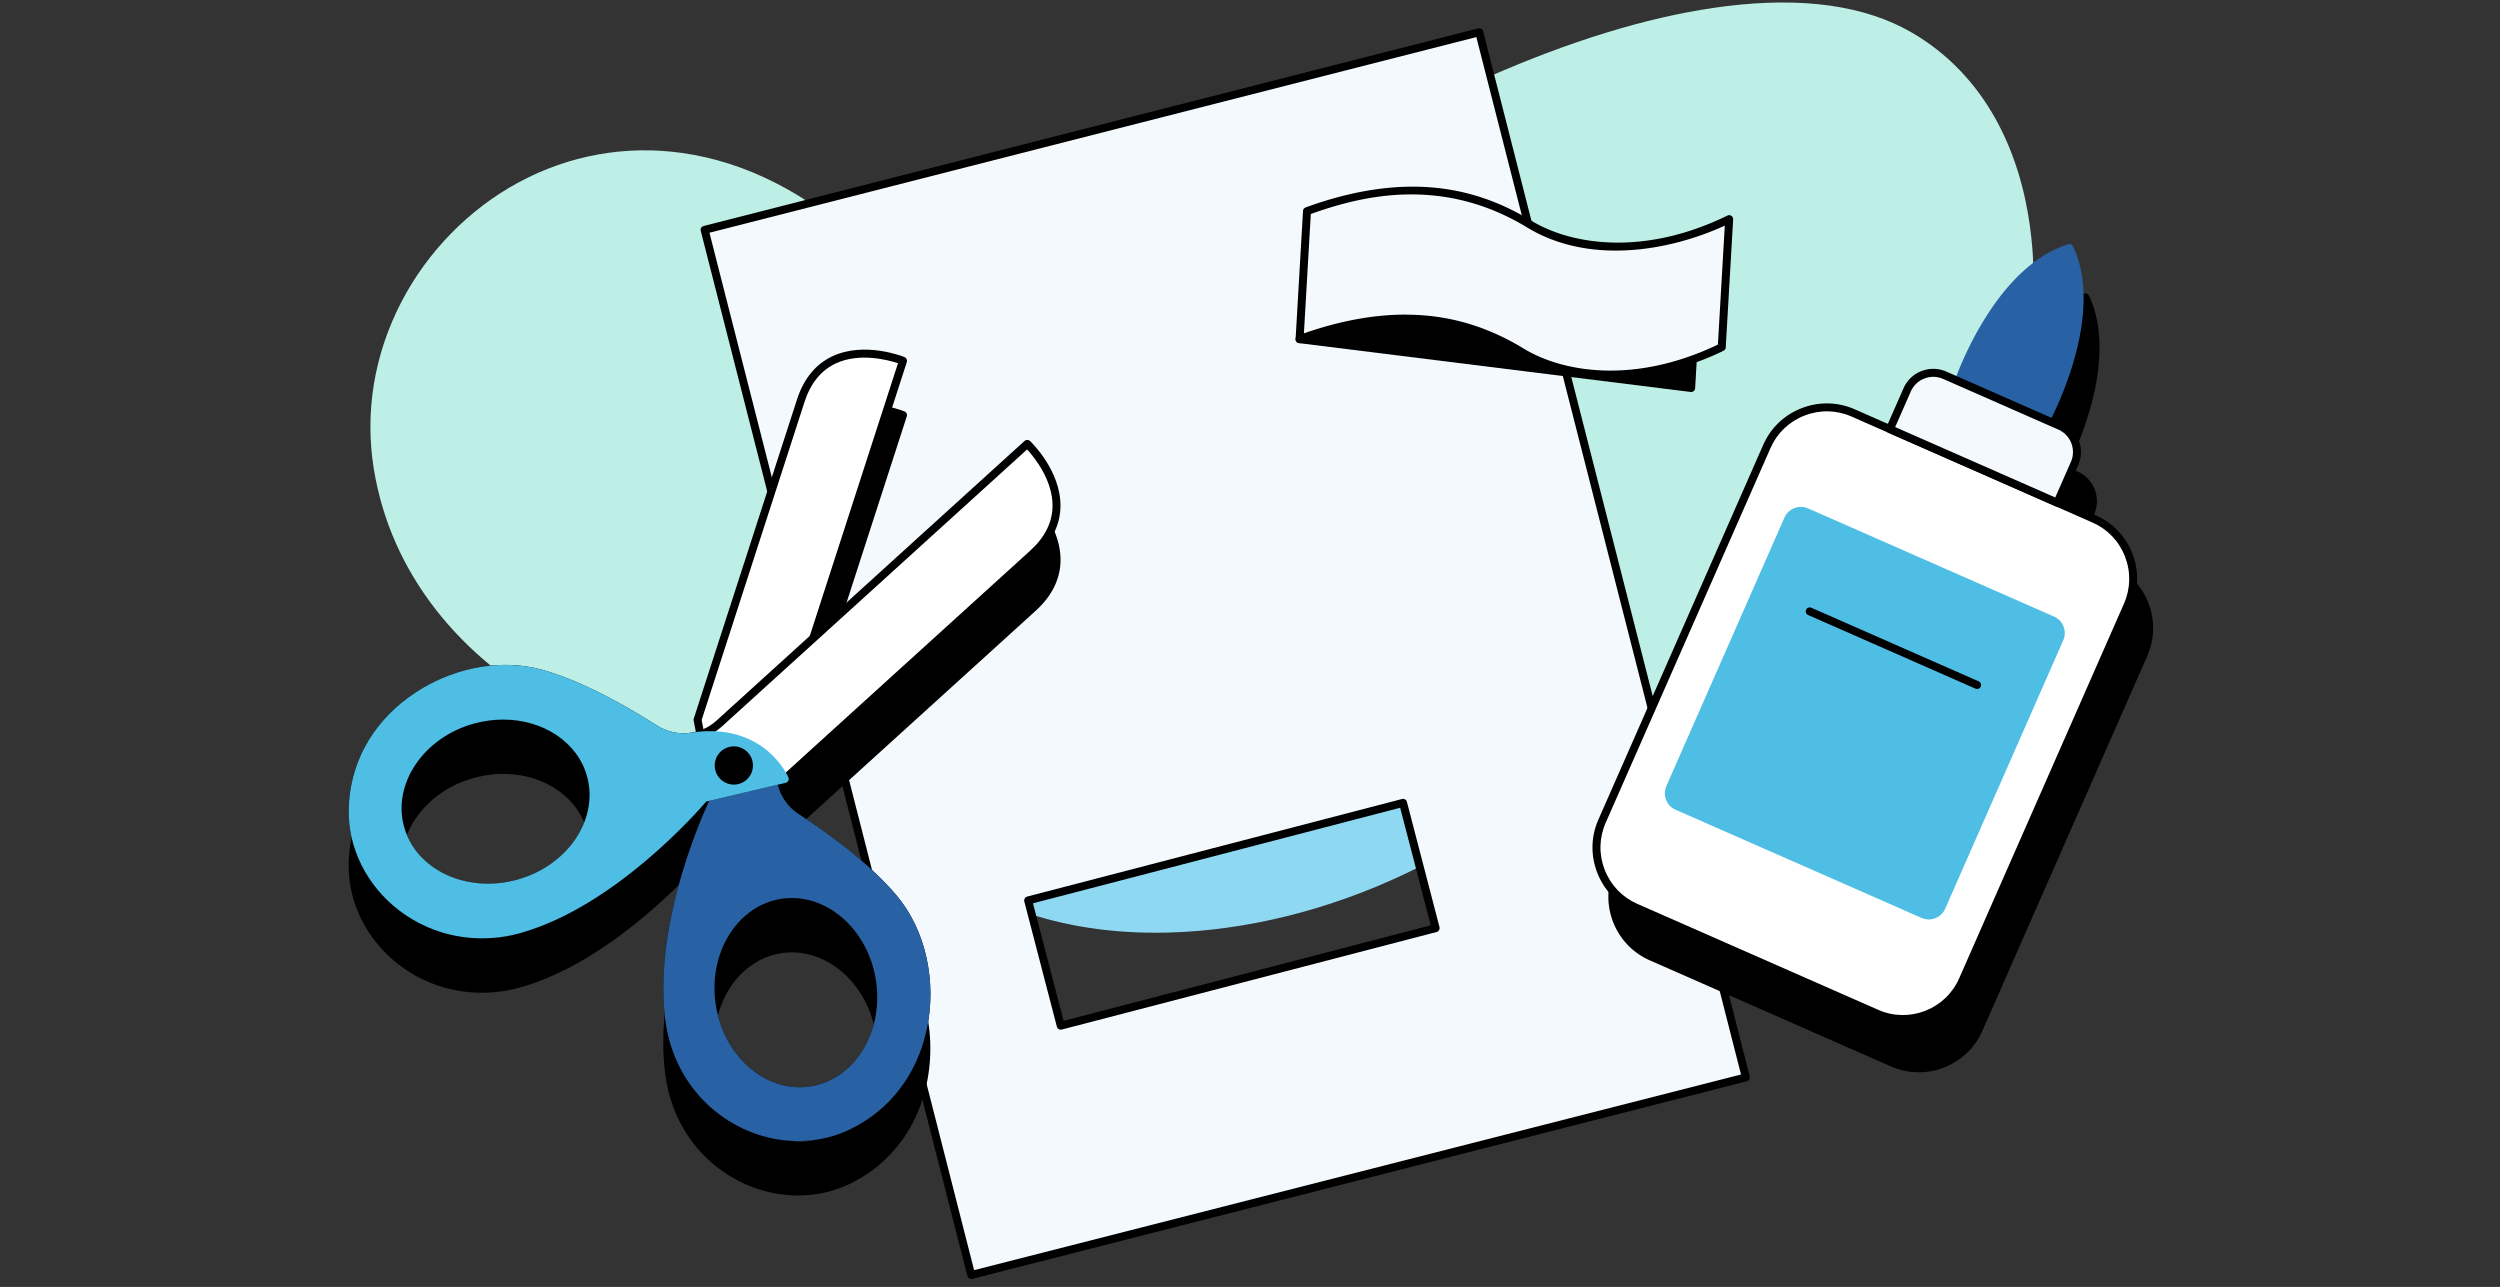 <svg xmlns="http://www.w3.org/2000/svg" id="Life_Events_" data-name="Life Events" viewBox="0 0 948 488"><rect x="0" y="0" width="948" height="488" fill="#333333" stroke="none"/><defs><style>.cls-2{fill:#2862a4}.cls-4{fill:#4ebee5}.cls-5{fill:#f3f9fc}.cls-6{fill:#fff}.cls-7{fill:#bdefe6}</style></defs><path d="M621.15 223.03c-6.66-23.33-30.04-46.32-69.49-68.35-29.23-16.32-56.91-25.99-57.18-26.08-.11-.04-.22-.06-.33-.07-36.27-4.06-70.7 2-99.57 17.52-25.48 13.7-46.51 34.88-59.22 59.64-9.78 19.06-14.34 39.36-13.19 58.7 1.2 20.16 8.62 38.35 21.47 52.6 21.43 23.76 54.85 36.7 94.49 36.7 1.62 0 3.26-.02 4.9-.06 29.79-.79 60.97-8.55 90.16-22.45 30.15-14.35 56.17-34.38 75.24-57.92 13.27-16.38 17.55-33.28 12.71-50.24Z" style="fill:#8fd8f2"/><path d="M327.68 93.23c-.06-.09-.14-.18-.22-.25-21.48-19.78-44.61-31.54-68.76-34.97-21.44-3.04-42.9.82-62.06 11.16-18.73 10.11-34.5 26.2-44.42 45.3-10.38 20-13.99 42-10.43 63.61 3.21 19.45 11.19 37.42 23.72 53.41 11.59 14.79 27.14 27.66 44.98 37.21 23.92 12.82 50.81 19.32 77.12 19.32 20.88 0 41.41-4.1 59.79-12.38 15.17-6.84 25.01-18.05 29.25-33.33 6.46-23.29.17-55.49-18.71-95.69-14-29.81-30.1-53.16-30.26-53.39ZM768.04 75.95c-6.18-28.89-21.13-50.92-43.24-63.69-17.57-10.15-41.14-13.49-70.07-9.94-25.41 3.12-53.98 11.37-84.9 24.51-55.08 23.4-111.04 60.14-139.24 91.42-10.61 11.77-14.97 25.31-12.98 40.25 2.88 21.56 18.62 45.64 46.79 71.58 20.88 19.23 41.2 32.37 41.4 32.5.09.06.2.11.3.15.4.15 40.81 14.66 87.68 19.3 9.66.96 18.93 1.43 27.78 1.43 16.43 0 31.43-1.64 44.79-4.92 25.86-6.34 45.68-18.84 58.92-37.16 36.62-50.69 53.41-115.63 42.77-165.43Z" class="cls-7"/><path d="m267.18 87.16 101.11 396.32 293.74-74.94L560.92 12.22 267.18 87.16Zm277.21 264.79-142.16 37-12.36-47.5 142.16-37 12.36 47.5Z" class="cls-5"/><path d="M368.29 484.99c-.27 0-.54-.07-.77-.21-.35-.2-.59-.54-.69-.93L265.72 87.53c-.1-.39-.04-.8.17-1.15.2-.35.54-.59.93-.69l293.73-74.93c.81-.21 1.63.28 1.84 1.09L663.5 408.17c.21.81-.28 1.63-1.09 1.84l-293.74 74.94c-.12.03-.25.05-.37.05ZM269.02 88.25l100.36 393.39 290.81-74.19L559.83 14.06 269.02 88.25Zm133.21 302.21c-.67 0-1.29-.45-1.46-1.13l-12.36-47.5c-.1-.39-.04-.8.16-1.15.2-.35.54-.6.92-.7l142.16-37c.39-.1.8-.04 1.15.16s.6.54.7.92l12.36 47.5c.21.81-.27 1.63-1.08 1.85l-142.16 37c-.13.03-.26.05-.38.05Zm-10.52-47.93 11.6 44.58 139.23-36.23-11.6-44.58-139.23 36.23Z"/><path d="M643.5 109.73 525.77 98c-.42-.04-.84.09-1.15.37l-32.82 29.12c-.44.39-.62 1.01-.44 1.58.18.57.67.98 1.26 1.05l148.48 18.51c.06 0 .13.01.19.01a1.512 1.512 0 0 0 1.51-1.43l2.08-35.9c.05-.81-.55-1.51-1.36-1.59Z"/><path d="M495.61 80.08c39.93-14.59 66-6.22 84.24 4.88 22.78 13.85 53.42 9.1 75.85-1.85l-2.81 48.54c-22.43 10.95-53.07 15.7-75.85 1.85-18.24-11.09-44.31-19.47-84.24-4.88l2.81-48.54Z" class="cls-5"/><path d="M610.04 143.54c-12.71 0-24.3-2.99-33.78-8.75-32.28-19.62-62.79-12.11-82.94-4.75-.48.17-1.01.1-1.42-.21-.41-.3-.64-.79-.61-1.3l2.81-48.54c.03-.6.42-1.13.99-1.33 18.31-6.69 35.45-9.14 50.95-7.27 12.07 1.45 23.39 5.47 34.59 12.28 15.17 9.23 42.69 13.57 74.41-1.92a1.511 1.511 0 0 1 2.17 1.45l-2.81 48.54c-.03.55-.36 1.03-.85 1.27-12.1 5.91-25.73 9.59-38.37 10.38-1.74.11-3.46.16-5.16.16Zm-77.1-24.22c3.5 0 6.94.2 10.29.6 12.07 1.45 23.39 5.47 34.59 12.28 15.05 9.15 42.23 13.49 73.61-1.53l2.61-45.11c-21.42 9.8-51.65 14.87-74.98.68-31.79-19.32-61.86-12.33-82-5.09l-2.62 45.26c13.55-4.73 26.45-7.11 38.5-7.11ZM800.77 214.06l-12.6-5.54 5.93-13.48c1.33-3.02 1.4-6.37.2-9.44s-3.51-5.49-6.53-6.82l-3.8-1.67c1.61-3.2 5.49-11.38 8.47-21.67 5.04-17.42 4.93-32.4-.32-43.34a1.508 1.508 0 0 0-1.8-.79c-11.61 3.52-22.73 13.56-32.16 29.05-5.56 9.14-8.98 17.53-10.25 20.89l-3.8-1.67c-3.02-1.33-6.37-1.4-9.44-.2a12.242 12.242 0 0 0-6.82 6.53l-5.93 13.48-12.6-5.54c-13.28-5.84-28.83.21-34.67 13.49L612.12 329.5c-5.84 13.28.21 28.83 13.49 34.67l91.44 40.22c3.37 1.48 6.94 2.22 10.52 2.22 3.23 0 6.48-.6 9.59-1.82 6.57-2.55 11.73-7.49 14.55-13.89l62.53-142.16c5.84-13.28-.21-28.83-13.49-34.67Z"/><rect width="149.47" height="204.88" x="632.41" y="168.01" class="cls-6" rx="24.79" ry="24.79" transform="rotate(23.74 707.194 270.472)"/><path d="M721.56 387.93c-3.53 0-7.12-.71-10.55-2.22l-91.44-40.22c-6.41-2.82-11.34-7.98-13.89-14.55-2.55-6.57-2.41-13.71.41-20.11l62.53-142.16c2.82-6.41 7.98-11.34 14.55-13.89 6.56-2.55 13.71-2.41 20.11.41l91.44 40.22c6.41 2.82 11.34 7.98 13.89 14.55 2.55 6.57 2.41 13.71-.41 20.11l-62.53 142.16c-4.33 9.84-14 15.71-24.11 15.71Zm-9.33-4.99c11.75 5.17 25.51-.19 30.68-11.94l62.53-142.16c2.49-5.67 2.62-11.99.36-17.8-2.26-5.81-6.63-10.39-12.29-12.88l-91.44-40.22c-5.67-2.49-11.99-2.62-17.8-.36-5.81 2.26-10.39 6.63-12.88 12.29l-62.53 142.16c-2.49 5.67-2.62 11.99-.36 17.8 2.26 5.81 6.63 10.39 12.29 12.88l91.44 40.22Z"/><path d="M782.51 237.59a6.763 6.763 0 0 0-3.6-3.77l-93.27-41.03a6.77 6.77 0 0 0-5.21-.11c-1.7.66-3.04 1.94-3.77 3.6l-44.77 101.79a6.77 6.77 0 0 0-.11 5.21c.66 1.7 1.94 3.04 3.6 3.77l93.27 41.02c.89.39 1.82.58 2.73.58 2.62 0 5.12-1.52 6.24-4.07l44.77-101.79c.73-1.66.77-3.51.11-5.21Z" class="cls-4"/><path d="M749.72 261.27c-.2 0-.41-.04-.61-.13l-63.47-27.92a1.523 1.523 0 0 1-.78-1.99c.34-.76 1.23-1.11 1.99-.78l63.47 27.92c.76.34 1.11 1.23.78 1.99-.25.57-.8.9-1.39.9Z"/><path d="M786.08 93.43a1.508 1.508 0 0 0-1.8-.79c-11.61 3.52-22.73 13.56-32.16 29.05-7.06 11.6-10.66 22-10.81 22.44-.25.74.1 1.56.82 1.88l33.1 14.56a1.511 1.511 0 0 0 1.94-.66c.22-.41 5.45-10.09 9.23-23.13 5.04-17.42 4.93-32.4-.32-43.34Z" class="cls-2"/><path d="m737.47 142.278 43.654 19.2c5.465 2.403 7.952 8.795 5.549 14.26l-6.538 14.866-63.473-27.916 6.538-14.865c2.403-5.465 8.796-7.952 14.26-5.549Z" class="cls-5"/><path d="M780.13 192.15c-.21 0-.42-.04-.61-.13l-63.47-27.92a1.523 1.523 0 0 1-.78-1.99l6.54-14.87c1.33-3.02 3.75-5.34 6.82-6.53 3.07-1.2 6.42-1.12 9.44.2l43.66 19.2c6.23 2.74 9.07 10.03 6.33 16.26l-6.54 14.87c-.16.37-.46.66-.84.8-.18.07-.36.1-.55.1Zm-61.48-30.21 60.7 26.7 5.93-13.48c2.07-4.7-.07-10.21-4.77-12.27l-43.66-19.2c-2.28-1-4.81-1.06-7.13-.15a9.23 9.23 0 0 0-5.15 4.93l-5.93 13.48ZM390.59 187.84c-.57-.55-1.47-.55-2.06-.02l-76.95 69.86 32.27-99.79c.24-.75-.13-1.57-.87-1.87-.61-.25-15.08-6.03-27.3-.34-6.38 2.97-10.92 8.5-13.49 16.45l-39.13 120.98c-.08.24-.09.5-.05.75l.83 4.24c-.48.12-.97.23-1.46.31-.05 0-.1.02-.15.03-.41.07-.82.12-1.23.16-.25.02-.5.04-.75.05-.25.01-.5.03-.75.04-.29 0-.58 0-.87-.02-.21 0-.42 0-.62-.02-.37-.02-.74-.07-1.1-.11-.13-.02-.26-.02-.39-.04-.47-.07-.94-.16-1.41-.26-.03 0-.05 0-.08-.02-2.01-.47-3.95-1.27-5.71-2.38-17.07-10.78-31.31-17.71-43.53-21.18-16.41-4.66-35.98-.62-51.08 10.55-14.16 10.47-22.15 25.51-22.49 42.34-.04 1.95.06 3.89.28 5.82.91 7.99 3.99 15.71 8.87 22.35.43.59.89 1.17 1.36 1.74.12.15.24.31.36.46a50.46 50.46 0 0 0 8.17 7.88c9.15 7.01 20.11 10.64 31.43 10.64 4.45 0 8.96-.56 13.44-1.7.64-.16 1.28-.34 1.92-.52 35.23-10.28 66.16-45.51 69.69-49.63l1.18-.28c-2.37 5.04-21.66 47.63-16.53 83.91 2.4 17 12.22 31.28 26.94 39.18 7.33 3.94 15.37 5.92 23.29 5.92 6.72 0 13.36-1.43 19.41-4.31 8.43-4.02 15.38-9.95 20.54-17.38.07-.11.16-.21.23-.31.45-.66.88-1.34 1.3-2.02.12-.19.24-.37.36-.56.46-.76.89-1.54 1.31-2.33l.21-.36c2.41-4.57 4.23-9.59 5.39-14.97.64-2.97 1.04-5.96 1.25-8.96 1.1-15.54-3.45-31.01-12.67-41.94-8.2-9.71-20.37-19.83-37.23-30.95-.15-.1-.29-.21-.43-.31a18.692 18.692 0 0 1-4.08-3.91l-.07-.1c-.28-.37-.55-.75-.8-1.14-.08-.12-.15-.25-.22-.38-.18-.3-.37-.6-.53-.92-.1-.2-.2-.4-.29-.6l-.36-.75c-.1-.24-.19-.48-.29-.73-.09-.23-.18-.45-.26-.68-.14-.4-.26-.8-.37-1.21 0-.03-.02-.07-.03-.11-.02-.08-.03-.16-.05-.25l2.95-.7c.12-.03.23-.07.34-.13.03-.02.06-.04.09-.05.07-.04.14-.09.21-.15.01 0 .02-.02.04-.02l94.14-85.46c6.18-5.61 9.36-12.03 9.44-19.06.15-13.48-11.07-24.28-11.55-24.74ZM176.37 296.07a40 40 0 0 1 3.42-1.09c.82-.22 1.64-.41 2.46-.59l.56-.12c.8-.16 1.6-.3 2.4-.41.13-.02.26-.03.39-.05.72-.09 1.44-.17 2.16-.22.17-.01.33-.03.5-.04.79-.05 1.59-.08 2.37-.08h.67c.41 0 .83.02 1.24.03.25.01.49.02.74.04.42.03.83.06 1.25.1l.68.06c.52.06 1.03.13 1.55.21.11.02.23.03.35.05.62.1 1.24.22 1.86.35.18.04.36.08.54.13.44.1.88.21 1.31.32.22.06.44.12.66.19.4.12.79.24 1.18.36.22.07.44.14.65.22.41.14.81.29 1.22.45.19.07.37.14.56.22.58.24 1.16.49 1.72.76 8.04 3.8 13.65 10.23 15.81 18.1.27.98.48 1.98.64 2.97 1.08 6.98-.65 14.21-4.99 20.66-5.02 7.44-12.91 12.95-22.22 15.5-9.31 2.56-18.91 1.85-27.02-1.99-8.04-3.8-13.65-10.23-15.81-18.1-2.16-7.87-.61-16.26 4.36-23.64 4.39-6.51 10.98-11.54 18.8-14.41Zm134.1 135.82c-1 .28-2.02.51-3.07.67-8.06 1.27-16.23-1.2-23.01-6.96-6.84-5.81-11.44-14.27-12.94-23.8-.39-2.45-.55-4.88-.51-7.25.2-11.68 5.35-22.12 13.47-28.11 3.44-2.54 7.41-4.28 11.77-4.97 1.38-.22 2.76-.32 4.12-.32 10.44 0 20.22 6.19 26.24 15.9a38.45 38.45 0 0 1 2.24 4.16c.45.97.86 1.96 1.24 2.97.94 2.54 1.65 5.23 2.1 8.04.39 2.45.55 4.88.51 7.25-.26 15.44-9.18 28.74-22.17 32.41Z"/><path d="M338.8 340.52c-10.3-12.2-25.25-22.97-36.9-30.66-7.52-4.96-10.82-14.32-8.05-22.89l48.57-150.16s-29.92-12.2-38.78 15.17c-7.03 21.74-39.13 120.97-39.13 120.97l6.02 30.89s-22.06 45.12-16.62 83.53c4.89 34.61 40.34 52.57 67.49 39.64 34.54-16.46 37.44-62.76 17.4-86.49Zm-31.16 72.92c-17.58 2.77-34.45-11.56-37.68-32.02-3.23-20.46 8.41-39.29 25.99-42.06 17.58-2.77 34.45 11.56 37.68 32.02 3.23 20.46-8.41 39.29-25.99 42.06Z" class="cls-6"/><path d="M302.64 432.68c-7.92 0-15.95-1.98-23.29-5.92-14.72-7.9-24.54-22.19-26.94-39.18-5.14-36.34 14.23-79.02 16.54-83.94l-5.92-30.4c-.05-.25-.03-.51.05-.75l39.13-120.97c2.57-7.94 7.11-13.48 13.49-16.45 12.22-5.68 26.69.09 27.3.34.73.3 1.11 1.11.87 1.87L295.3 287.44c-2.55 7.89.51 16.59 7.44 21.17 16.85 11.12 29.03 21.24 37.23 30.94 11.01 13.03 15.38 32.53 11.42 50.9-3.71 17.22-14.13 30.69-29.33 37.93-6.05 2.88-12.69 4.31-19.41 4.31Zm-36.57-159.64 5.95 30.51c.06.32.02.66-.13.95-.22.45-21.79 45.15-16.49 82.65 2.27 16.03 11.52 29.5 25.37 36.94 12.72 6.83 27.66 7.41 39.97 1.54 14.33-6.83 24.16-19.56 27.67-35.84 3.77-17.47-.36-35.98-10.78-48.31-8.01-9.48-19.97-19.42-36.58-30.37-8.06-5.32-11.62-15.45-8.65-24.62l48.12-148.76c-3.72-1.22-14.56-4.13-23.58.08-5.58 2.6-9.57 7.52-11.87 14.63l-39.01 120.6Zm37.17 142.26c-7.38 0-14.63-2.76-20.8-8-7.39-6.28-12.35-15.39-13.97-25.64-3.35-21.25 8.87-40.89 27.25-43.79 18.38-2.9 36.05 12.03 39.41 33.28 3.35 21.25-8.87 40.89-27.25 43.79-1.55.24-3.1.36-4.64.36Zm-2.93-74.77c-1.37 0-2.74.11-4.12.32-16.73 2.64-27.82 20.73-24.73 40.33 1.5 9.54 6.1 17.99 12.94 23.8 6.77 5.76 14.95 8.23 23.01 6.96 16.73-2.64 27.82-20.73 24.73-40.33-2.84-17.98-16.65-31.08-31.83-31.08Z"/><path d="M339.96 339.54c-8.2-9.71-20.37-19.83-37.23-30.94a18.609 18.609 0 0 1-7.41-9.72c0-.03-.02-.05-.03-.08l-.04-.14c-.13-.42-.25-.83-.37-1.33-2.44-8.38-6.39-13.48-11.74-15.14-8.19-2.54-16.37 4.04-16.71 4.32-.43.35-.63.91-.53 1.46l3.05 15.67c-2.31 4.92-21.68 47.6-16.54 83.94 2.4 17 12.22 31.28 26.94 39.18 7.33 3.94 15.37 5.92 23.29 5.92 6.72 0 13.36-1.43 19.41-4.31 15.2-7.24 25.61-20.71 29.33-37.93 3.96-18.36-.42-37.87-11.42-50.9Zm-32.56 72.41c-8.06 1.27-16.23-1.2-23.01-6.96-6.84-5.81-11.44-14.27-12.94-23.8-3.09-19.6 8-37.69 24.73-40.33 1.38-.22 2.76-.32 4.12-.32 15.18 0 28.99 13.1 31.83 31.08 3.09 19.6-8 37.69-24.73 40.33Z" class="cls-2"/><path d="M133.74 306.95c-.61 30.07 30.36 54.97 63.91 45.19 37.24-10.86 69.28-49.54 69.28-49.54l30.63-7.23 94.14-85.46c21.3-19.33-2.14-41.58-2.14-41.58L272.71 274.41c-6.67 6.06-16.56 6.9-24.18 2.09-11.8-7.45-27.78-16.64-43.13-21.01-29.87-8.49-70.88 13.21-71.65 51.46Zm45.66-34.05c19.97-5.48 39.98 3.99 44.69 21.15 4.71 17.16-7.66 35.52-27.63 41-19.97 5.48-39.98-3.99-44.69-21.15-4.71-17.16 7.66-35.52 27.63-41Z" class="cls-6"/><path d="M182.71 355.81c-11.33 0-22.29-3.63-31.44-10.64-12.22-9.36-19.34-23.66-19.05-38.25l1.51.03-1.51-.03c.34-16.83 8.33-31.87 22.49-42.34 15.1-11.17 34.68-15.21 51.08-10.55 12.22 3.47 26.46 10.4 43.53 21.18 7.02 4.43 16.21 3.64 22.35-1.93L388.52 167.2c.59-.53 1.48-.52 2.06.02.48.45 11.7 11.26 11.55 24.74-.08 7.04-3.25 13.45-9.44 19.06l-94.14 85.46c-.19.17-.42.29-.67.35l-30.14 7.12c-3.53 4.13-34.45 39.36-69.69 49.63-5.11 1.49-10.27 2.22-15.36 2.22Zm8.99-100.67c-12.09 0-24.74 4.15-35.18 11.86-13.39 9.9-20.95 24.1-21.27 39.97-.28 13.63 6.4 27.01 17.86 35.79 12.49 9.57 28.57 12.45 44.11 7.92 36.36-10.61 68.22-48.67 68.54-49.05.21-.25.5-.43.82-.51l30.25-7.14 93.85-85.2c5.53-5.02 8.37-10.69 8.44-16.84.12-9.94-6.99-18.63-9.64-21.52L273.72 275.51c-7.14 6.48-17.83 7.41-26 2.25-16.82-10.62-30.8-17.44-42.74-20.83-4.25-1.21-8.72-1.8-13.28-1.8Zm-6.62 82.98c-16.36 0-30.79-9.29-34.78-23.81-4.92-17.94 7.95-37.17 28.69-42.86 20.74-5.69 41.63 4.27 46.55 22.21 4.92 17.94-7.95 37.17-28.69 42.86-3.96 1.09-7.92 1.6-11.77 1.6Zm-5.28-63.76c-19.14 5.25-31.06 22.81-26.58 39.14 4.48 16.33 23.7 25.35 42.83 20.1 19.14-5.25 31.06-22.81 26.58-39.14-4.48-16.33-23.7-25.34-42.83-20.1Z"/><path d="M298.95 294.77c-.09-.22-2.3-5.35-7.88-10.03-5.13-4.3-14.19-9.01-28.24-7.02-.02 0-.05 0-.07.01-.43.08-.86.15-1.36.21h-.07s-.06.02-.08.02c-4.15.45-8.39-.53-11.91-2.75-17.07-10.78-31.31-17.71-43.53-21.18-16.4-4.66-35.98-.62-51.08 10.55-14.16 10.47-22.15 25.51-22.49 42.34-.3 14.59 6.82 28.89 19.05 38.25 9.15 7.01 20.11 10.64 31.44 10.64 5.09 0 10.25-.73 15.36-2.22 35.23-10.28 66.16-45.51 69.69-49.63l30.14-7.12c.43-.1.8-.39 1-.79.2-.4.22-.86.04-1.27ZM153.22 313.5c-4.48-16.33 7.44-33.89 26.58-39.14 3.7-1.01 7.39-1.5 10.99-1.5 15.02 0 28.23 8.41 31.84 21.59 4.48 16.33-7.44 33.89-26.58 39.14-19.14 5.25-38.35-3.76-42.83-20.1Z" class="cls-4"/><path d="M278.27 283.02c-4 0-7.25 3.25-7.25 7.25s3.25 7.25 7.25 7.25 7.25-3.25 7.25-7.25-3.25-7.25-7.25-7.25Z"/><path d="M.35-.06h948v488H.35z" style="fill:none"/></svg>
